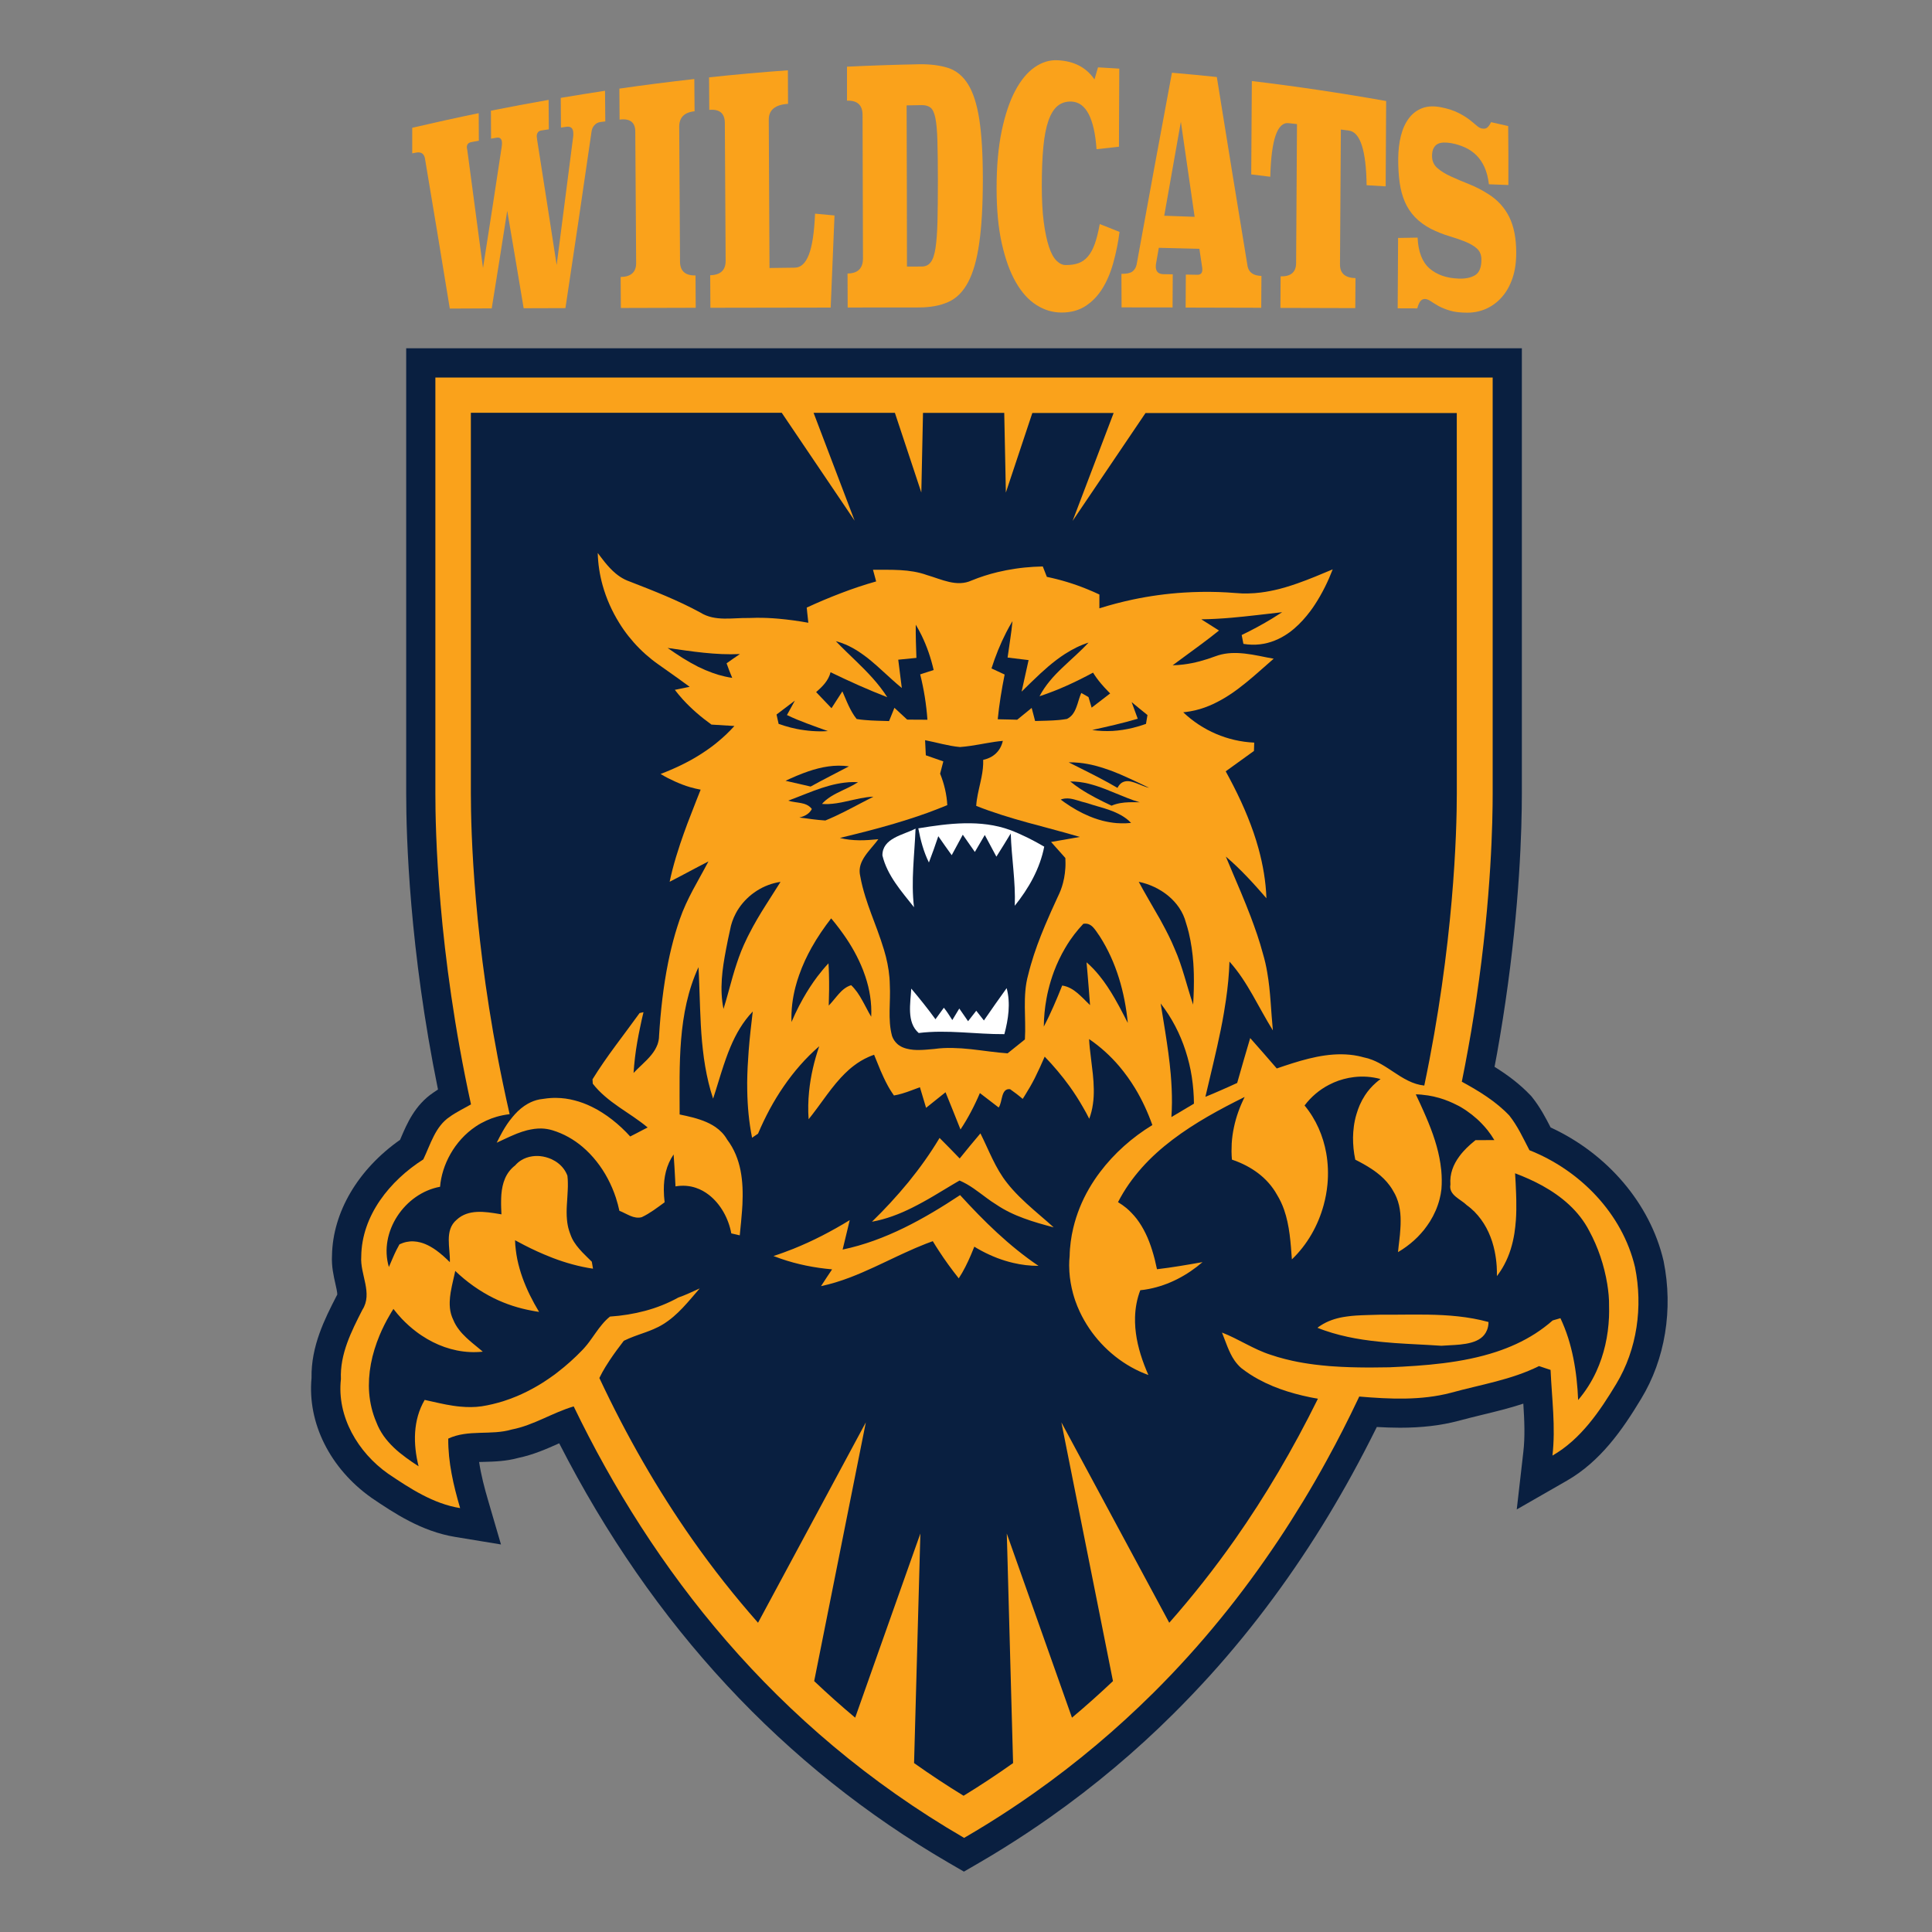 <?xml version="1.0" encoding="utf-8"?>
<!-- Generator: Adobe Illustrator 25.0.0, SVG Export Plug-In . SVG Version: 6.00 Build 0)  -->
<svg version="1.1" xmlns="http://www.w3.org/2000/svg" xmlns:xlink="http://www.w3.org/1999/xlink" x="0px" y="0px"
	 viewBox="0 0 288 288" style="enable-background:new 0 0 288 288;" xml:space="preserve">
<rect x="0" y="0" width="288" height="288" fill="#808080" stroke="none"/>
<style type="text/css">
	.st0{fill:#091F40;}
	.st1{fill:#FAA21B;}
	.st2{fill:#FFFFFF;}
</style>
<g id="Layer_2">
</g>
<g id="Layer_1">
</g>
<g id="Layer_3">
</g>
<g id="Layer_4">
</g>
<g id="Layer_5">
	<g>
		<path class="st1" d="M90.23,18.1c-0.24,0.03-0.48,0.06-0.72,0.09c-0.36,0.05-0.66,0.2-0.9,0.47c-0.24,0.26-0.38,0.58-0.43,0.96
			c-1.29,8.94-2.59,17.72-3.89,26.31c-2.08,0.01-4.15,0.02-6.23,0.02c-0.82-4.92-1.63-9.76-2.45-14.53
			c-0.77,4.92-1.53,9.77-2.31,14.55c-2.08,0.01-4.17,0.02-6.25,0.03c-1.25-7.69-2.49-15.16-3.71-22.41
			c-0.14-0.71-0.6-0.99-1.38-0.83c-0.17,0.03-0.34,0.07-0.51,0.1c0-1.27,0-2.54,0-3.81c3.3-0.77,6.6-1.5,9.91-2.18
			c0.01,1.37,0.01,2.74,0.02,4.11c-0.37,0.06-0.73,0.13-1.1,0.2c-0.46,0.08-0.69,0.34-0.69,0.78c0,0.08,0.01,0.15,0.03,0.23
			c0.02,0.07,0.04,0.16,0.05,0.26c0.77,5.74,1.55,11.58,2.33,17.51c0.93-5.9,1.86-11.92,2.78-18.04c0.02-0.14,0.03-0.25,0.04-0.35
			c0.01-0.09,0.01-0.17,0.01-0.22c0-0.64-0.28-0.92-0.83-0.82c-0.27,0.05-0.53,0.09-0.8,0.14c-0.01-1.39-0.01-2.78-0.02-4.17
			c2.86-0.57,5.73-1.11,8.6-1.61c0.01,1.46,0.02,2.93,0.03,4.39c-0.37,0.06-0.74,0.11-1.11,0.17c-0.46,0.07-0.69,0.37-0.69,0.89
			c0,0.03,0.02,0.18,0.05,0.45c0.97,6.14,1.94,12.38,2.92,18.72c0.82-6.3,1.64-12.68,2.46-19.14c0.02-0.09,0.02-0.24,0.02-0.47
			c0-0.77-0.35-1.1-1.04-1c-0.27,0.04-0.53,0.08-0.8,0.12c-0.01-1.48-0.02-2.95-0.03-4.43c2.2-0.37,4.39-0.72,6.6-1.06
			C90.21,15.04,90.22,16.57,90.23,18.1z"/>
		<path class="st1" d="M103.54,16.59c-1.54,0.15-2.3,0.93-2.29,2.33c0.04,6.7,0.08,13.39,0.12,20.09c0.01,1.4,0.78,2.08,2.31,2.05
			c0.01,1.61,0.02,3.21,0.03,4.82c-3.72,0.01-7.44,0.02-11.16,0.03c-0.01-1.54-0.02-3.08-0.03-4.62c1.55-0.03,2.32-0.73,2.31-2.1
			c-0.04-6.53-0.08-13.07-0.13-19.6c-0.01-1.36-0.79-1.96-2.34-1.76c-0.01-1.54-0.02-3.08-0.03-4.62c3.72-0.54,7.44-1.01,11.17-1.43
			C103.52,13.38,103.53,14.98,103.54,16.59z"/>
		<path class="st1" d="M108.17,38.84c-0.04-6.84-0.08-13.68-0.12-20.52c-0.01-1.43-0.78-2.08-2.32-1.94
			c-0.01-1.62-0.02-3.24-0.03-4.85c3.91-0.42,7.83-0.77,11.75-1.05c0.01,1.67,0.01,3.33,0.02,5c-1.92,0.12-2.88,0.92-2.87,2.37
			c0.04,7.37,0.07,14.73,0.11,22.1c1.26-0.02,2.52-0.04,3.77-0.05c0.9-0.01,1.59-0.65,2.09-1.92c0.5-1.27,0.81-3.31,0.93-6.13
			c0.97,0.09,1.93,0.18,2.9,0.27c-0.19,4.58-0.38,9.16-0.57,13.73c-5.98,0.01-11.96,0.02-17.93,0.03c-0.01-1.62-0.02-3.24-0.03-4.85
			C107.42,40.99,108.18,40.27,108.17,38.84z"/>
		<path class="st1" d="M126.26,9.94c3.56-0.17,7.12-0.29,10.69-0.36c1.72-0.03,3.18,0.16,4.4,0.55c1.21,0.4,2.2,1.21,2.96,2.44
			c0.76,1.22,1.32,2.96,1.67,5.21c0.35,2.25,0.53,5.23,0.53,8.94c0,3.88-0.18,7.05-0.54,9.53c-0.35,2.48-0.91,4.42-1.67,5.84
			c-0.76,1.42-1.74,2.4-2.95,2.93c-1.21,0.54-2.66,0.81-4.37,0.81c-3.54,0-7.08,0-10.62,0.01c-0.01-1.69-0.01-3.38-0.02-5.07
			c1.53-0.01,2.3-0.76,2.3-2.25c-0.02-7.12-0.04-14.25-0.06-21.37c0-1.49-0.78-2.2-2.32-2.14C126.27,13.32,126.27,11.63,126.26,9.94
			z M135.2,39.74c0.73,0,1.47-0.01,2.2-0.01c0.57,0,1.02-0.21,1.34-0.64c0.33-0.42,0.57-1.14,0.72-2.15
			c0.15-1.01,0.25-2.34,0.29-3.98c0.04-1.64,0.06-3.67,0.06-6.08c0-2.41-0.03-4.36-0.07-5.84c-0.04-1.48-0.14-2.62-0.3-3.42
			c-0.16-0.8-0.4-1.32-0.73-1.58c-0.33-0.26-0.78-0.38-1.35-0.37c-0.74,0.01-1.47,0.02-2.21,0.04
			C135.18,23.72,135.19,31.73,135.2,39.74z"/>
		<path class="st1" d="M163.46,22.24c-0.33-4.63-1.58-7.01-3.74-7.1c-0.81-0.03-1.5,0.19-2.07,0.65c-0.56,0.47-1.02,1.21-1.37,2.22
			c-0.35,1.01-0.6,2.31-0.75,3.89c-0.15,1.59-0.23,3.5-0.23,5.73c0,2.14,0.09,3.97,0.29,5.47c0.2,1.51,0.46,2.74,0.78,3.7
			c0.32,0.96,0.7,1.65,1.13,2.07c0.43,0.42,0.88,0.64,1.34,0.64c0.72,0.01,1.36-0.08,1.9-0.27c0.54-0.19,1.02-0.52,1.43-1
			c0.41-0.48,0.75-1.11,1.03-1.89c0.28-0.78,0.52-1.77,0.74-2.95c0.98,0.39,1.96,0.78,2.95,1.17c-0.21,1.62-0.53,3.17-0.94,4.63
			c-0.41,1.47-0.95,2.74-1.63,3.83c-0.68,1.09-1.51,1.95-2.5,2.59c-0.99,0.64-2.18,0.97-3.56,0.97c-1.33,0-2.58-0.37-3.76-1.12
			c-1.18-0.75-2.21-1.88-3.08-3.42c-0.88-1.53-1.57-3.46-2.09-5.79c-0.52-2.33-0.77-5.07-0.77-8.23c0-3.26,0.26-6.09,0.76-8.51
			c0.51-2.42,1.18-4.42,2.02-6c0.84-1.58,1.81-2.74,2.89-3.49c1.08-0.75,2.21-1.1,3.37-1.05c2.48,0.1,4.33,1.07,5.55,2.86
			c0.18-0.6,0.35-1.2,0.53-1.8c1.06,0.06,2.11,0.12,3.17,0.19c-0.02,3.88-0.03,7.76-0.05,11.64
			C165.69,22.01,164.58,22.12,163.46,22.24z"/>
		<path class="st1" d="M167.17,40.82c0.78,0.01,1.32-0.11,1.63-0.34c0.31-0.23,0.52-0.57,0.63-1.02c1.75-9.65,3.51-19.2,5.27-28.62
			c2.23,0.19,4.46,0.41,6.69,0.64c1.53,9.55,3.06,18.97,4.59,28.24c0.2,0.92,0.89,1.38,2.06,1.41c-0.01,1.58-0.02,3.17-0.03,4.75
			c-3.76-0.01-7.51-0.02-11.27-0.03c0.01-1.64,0.02-3.28,0.03-4.92c0.57,0.01,1.14,0.02,1.71,0.03c0.5,0.01,0.75-0.25,0.75-0.78
			c0-0.09-0.01-0.19-0.02-0.28c-0.02-0.09-0.03-0.2-0.05-0.33c-0.12-0.83-0.25-1.65-0.37-2.48c-2.02-0.05-4.03-0.1-6.05-0.15
			c-0.12,0.71-0.25,1.42-0.37,2.12c-0.05,0.25-0.08,0.47-0.08,0.66c0,0.76,0.38,1.14,1.16,1.15c0.46,0.01,0.91,0.01,1.37,0.02
			c-0.01,1.65-0.02,3.3-0.03,4.94c-2.53,0-5.06-0.01-7.6-0.01C167.18,44.17,167.17,42.49,167.17,40.82z M173.55,32.16
			c1.51,0.05,3.02,0.11,4.53,0.16c-0.68-4.7-1.36-9.42-2.05-14.17C175.2,22.79,174.38,27.46,173.55,32.16z"/>
		<path class="st1" d="M186.61,12.08c6.69,0.8,13.37,1.8,20.02,2.98c-0.02,4.24-0.05,8.48-0.07,12.72
			c-0.94-0.06-1.89-0.11-2.84-0.17c-0.07-5.18-0.95-7.91-2.63-8.14c-0.4-0.05-0.81-0.11-1.21-0.16c-0.04,6.7-0.08,13.41-0.13,20.11
			c-0.01,1.32,0.76,2,2.31,2.04c-0.01,1.49-0.02,2.98-0.03,4.47c-3.72-0.01-7.44-0.02-11.16-0.03c0.01-1.57,0.02-3.13,0.03-4.7
			c1.53,0.03,2.3-0.63,2.31-1.99c0.04-6.9,0.09-13.81,0.13-20.71c-0.41-0.05-0.83-0.1-1.24-0.14c-1.69-0.2-2.6,2.47-2.74,7.99
			c-0.95-0.12-1.9-0.23-2.84-0.35C186.55,21.36,186.58,16.72,186.61,12.08z"/>
		<path class="st1" d="M224.85,27.58c-0.96-0.04-1.93-0.08-2.9-0.11c-0.12-0.99-0.34-1.84-0.66-2.55c-0.32-0.71-0.73-1.3-1.21-1.78
			c-0.49-0.48-1.05-0.87-1.69-1.16c-0.64-0.29-1.33-0.51-2.06-0.64c-0.39-0.07-0.76-0.1-1.1-0.09c-0.34,0.01-0.64,0.07-0.9,0.2
			c-0.26,0.13-0.46,0.34-0.62,0.63c-0.16,0.29-0.23,0.68-0.24,1.16c0,0.74,0.26,1.35,0.79,1.81c0.53,0.46,1.2,0.88,2.02,1.25
			c0.82,0.38,1.73,0.76,2.73,1.16c1,0.4,1.97,0.9,2.91,1.51c1.35,0.86,2.37,1.99,3.06,3.38c0.69,1.39,1.04,3.16,1.04,5.33
			c0,1.43-0.18,2.68-0.55,3.77c-0.37,1.09-0.88,2.02-1.54,2.78c-0.65,0.76-1.43,1.35-2.31,1.76c-0.89,0.41-1.85,0.62-2.88,0.62
			c-1.05,0-1.92-0.1-2.61-0.31c-0.69-0.21-1.26-0.44-1.72-0.7c-0.45-0.26-0.84-0.5-1.15-0.71c-0.31-0.21-0.6-0.32-0.88-0.32
			c-0.24,0-0.45,0.1-0.63,0.31c-0.18,0.21-0.34,0.57-0.48,1.09c-0.97,0-1.95-0.01-2.92-0.01c0.02-3.5,0.04-6.99,0.06-10.49
			c0.97-0.02,1.94-0.03,2.91-0.05c0.09,2.11,0.69,3.65,1.78,4.6c1.1,0.95,2.55,1.45,4.35,1.51c1.03,0.04,1.85-0.14,2.46-0.52
			c0.61-0.38,0.92-1.15,0.92-2.31c0-0.71-0.23-1.26-0.68-1.66c-0.45-0.4-1.04-0.74-1.76-1.03c-0.72-0.29-1.53-0.56-2.42-0.83
			c-0.89-0.27-1.77-0.62-2.65-1.06c-0.96-0.5-1.76-1.09-2.39-1.75c-0.63-0.66-1.14-1.42-1.51-2.28c-0.37-0.86-0.63-1.82-0.78-2.89
			c-0.15-1.07-0.22-2.27-0.21-3.58c0.01-1.21,0.14-2.33,0.4-3.37c0.26-1.04,0.66-1.92,1.2-2.63c0.53-0.71,1.21-1.21,2.01-1.51
			c0.81-0.3,1.76-0.33,2.87-0.1c0.99,0.2,1.81,0.48,2.47,0.81c0.66,0.33,1.2,0.67,1.64,1c0.43,0.34,0.79,0.63,1.07,0.88
			c0.28,0.25,0.54,0.4,0.78,0.45c0.34,0.07,0.61,0.03,0.8-0.11c0.2-0.15,0.4-0.42,0.6-0.83c0.85,0.19,1.7,0.38,2.55,0.58
			C224.86,21.71,224.86,24.65,224.85,27.58z"/>
	</g>
	<g>
		<path class="st0" d="M248,188.04l-0.03-0.14c-1.99-8.48-8.37-15.94-16.82-19.83c-0.73-1.43-1.57-3.02-2.74-4.49l-0.12-0.15
			l-0.13-0.14c-1.64-1.73-3.49-3.09-5.37-4.26c0.13-0.66,0.25-1.32,0.37-1.98c0.16-0.88,0.31-1.74,0.45-2.6
			c0.29-1.71,0.55-3.39,0.79-5.02c2.14-14.51,2.46-25.74,2.46-31.15V51.92H60.55v66.38c0,6.45,0.48,23.23,4.74,44.11
			c-0.24,0.15-0.48,0.31-0.7,0.47c-2.75,1.85-3.94,4.66-4.82,6.72c-0.04,0.1-0.09,0.21-0.13,0.31
			c-6.27,4.41-10.03,10.77-10.15,17.24c-0.09,1.6,0.24,3.03,0.5,4.19c0.12,0.53,0.3,1.31,0.29,1.64l-0.05,0.09l-0.1,0.19
			c-1.69,3.3-3.78,7.39-3.69,12.16c-0.63,6.69,2.75,13.48,8.94,17.86c3.3,2.23,7.41,5,12.48,5.83l6.82,1.12l-1.94-6.64
			c-0.51-1.74-1.02-3.67-1.32-5.65c0.24-0.01,0.49-0.02,0.74-0.02c1.55-0.04,3.3-0.09,5.14-0.6c2.24-0.47,4.22-1.35,5.97-2.13
			c0.03-0.01,0.06-0.03,0.09-0.04c13.89,27.19,33.44,48.23,58.14,62.58l2.19,1.27l2.19-1.27c1.24-0.72,2.46-1.45,3.66-2.2
			c2.35-1.46,4.71-3.02,6.99-4.63c3.31-2.33,6.57-4.84,9.68-7.46c3.01-2.53,5.95-5.22,8.75-8.01c1.82-1.81,3.62-3.7,5.34-5.59
			c1.69-1.86,3.35-3.8,4.96-5.77c1.55-1.9,3.1-3.89,4.59-5.92c1.45-1.96,2.87-3.99,4.24-6.04c1.33-1.99,2.65-4.06,3.9-6.13
			c0.62-1.03,1.23-2.06,1.82-3.09c0.6-1.03,1.18-2.07,1.75-3.11c1.26-2.29,2.49-4.66,3.68-7.06c1.11,0.06,2.27,0.11,3.44,0.11
			c3.25,0,6.09-0.33,8.74-1.03c1.16-0.32,2.34-0.6,3.51-0.89c2.02-0.49,4.09-0.99,6.15-1.67c0.16,2.51,0.27,4.9,0,7.21l-0.98,8.56
			l7.48-4.29c4.99-2.87,8.27-7.56,11.06-12.2C248.22,202.65,249.44,195.18,248,188.04z"/>
		<g>
			<path class="st1" d="M243.73,188.9c-1.88-8-8.21-14.46-15.74-17.44c-0.92-1.76-1.75-3.6-3-5.17c-2.01-2.12-4.53-3.65-7.08-5.04
				c0.34-1.68,0.66-3.34,0.95-4.96c0.16-0.86,0.3-1.71,0.45-2.55c0.28-1.68,0.54-3.33,0.78-4.93c2.25-15.23,2.42-26.6,2.42-30.51
				c0-13.18,0-62.02,0-62.02H64.9c0,0,0,48.84,0,62.02c0,5.18,0.3,23.4,5.31,46.33c-1.03,0.58-2.34,1.24-3.14,1.83
				c-2.19,1.44-2.89,4.13-3.97,6.37c-4.97,3.16-9.19,8.36-9.25,14.49c-0.19,2.66,1.76,5.46,0.17,7.93c-1.65,3.23-3.36,6.6-3.2,10.33
				c-0.63,5.59,2.55,10.94,7.02,14.09c3.29,2.22,6.74,4.49,10.75,5.14c-0.99-3.38-1.8-6.82-1.77-10.36c2.98-1.4,6.38-0.44,9.48-1.36
				c3.26-0.63,6.06-2.51,9.22-3.44c11.62,24.06,29.79,47.82,58.2,64.32c1.2-0.7,2.39-1.41,3.55-2.13c2.33-1.45,4.59-2.94,6.78-4.49
				c3.28-2.31,6.41-4.73,9.38-7.23c2.98-2.5,5.8-5.1,8.49-7.76c1.79-1.78,3.52-3.59,5.18-5.43c1.67-1.84,3.27-3.71,4.81-5.6
				c1.55-1.89,3.03-3.81,4.46-5.75c1.43-1.94,2.8-3.9,4.12-5.87c1.32-1.97,2.58-3.97,3.8-5.97c0.61-1,1.2-2.01,1.78-3.01
				c0.58-1.01,1.15-2.02,1.7-3.03c1.67-3.03,3.22-6.08,4.67-9.14c0.06-0.13,0.12-0.25,0.18-0.38c4.54,0.38,9.2,0.61,13.66-0.56
				c4.41-1.22,9-1.92,13.13-3.98c0.44,0.14,1.3,0.42,1.73,0.57c0.19,4.26,0.77,8.51,0.28,12.77c4.22-2.42,7.05-6.6,9.51-10.68
				C244.06,201.12,244.92,194.78,243.73,188.9z"/>
			<g>
				<path class="st0" d="M239.59,191.4c-0.46-2.79-1.37-5.49-2.69-7.92c-1.54-2.98-4.1-5.13-6.98-6.73
					c-1.31-0.72-2.69-1.33-4.07-1.85h0c0.06,0.98,0.12,1.98,0.15,2.98c0.01,0.33,0.02,0.67,0.03,1c0.02,1,0.01,2.01-0.06,3
					c-0.05,0.66-0.12,1.32-0.22,1.97c-0.26,1.62-0.72,3.2-1.51,4.67c-0.31,0.59-0.68,1.16-1.1,1.71c0.01-0.25,0.01-0.49,0-0.74
					c0-0.25-0.01-0.5-0.03-0.74c-0.05-0.75-0.15-1.49-0.3-2.23c-0.1-0.49-0.23-0.97-0.38-1.45c-0.08-0.24-0.16-0.47-0.25-0.7
					c-0.18-0.46-0.38-0.91-0.62-1.35c-0.23-0.43-0.5-0.85-0.79-1.25s-0.61-0.77-0.96-1.13c-0.35-0.35-0.73-0.68-1.15-0.98
					c-0.91-0.91-2.74-1.5-2.45-3.09c-0.12-1.58,0.43-2.96,1.3-4.15c0.19-0.27,0.4-0.52,0.62-0.77c0.33-0.37,0.69-0.72,1.06-1.05
					c0.25-0.22,0.5-0.43,0.76-0.64c0.7,0,2.11-0.01,2.81-0.01c-0.3-0.51-0.64-1-1-1.46c-0.28-0.35-0.57-0.68-0.88-1
					c-0.23-0.24-0.46-0.47-0.71-0.69c-0.49-0.44-1.01-0.85-1.55-1.22c-0.27-0.19-0.55-0.36-0.83-0.53c-0.2-0.12-0.41-0.23-0.62-0.33
					l0,0c-0.39-0.2-0.78-0.38-1.19-0.55c-0.47-0.19-0.94-0.36-1.43-0.5c-0.28-0.08-0.57-0.15-0.86-0.22
					c-0.53-0.12-1.07-0.2-1.62-0.25c-0.04,0-0.09-0.01-0.13-0.02c-0.29-0.03-0.59-0.04-0.89-0.05c0.23,0.5,0.47,1,0.7,1.5
					c0.16,0.34,0.31,0.68,0.46,1.02c0.25,0.57,0.5,1.14,0.73,1.71c0.47,1.15,0.89,2.32,1.22,3.51c0.32,1.14,0.55,2.29,0.67,3.46v0
					c0.01,0.05,0.01,0.11,0.02,0.16c0.08,0.92,0.1,1.85,0.02,2.79c-0.06,0.5-0.14,0.98-0.27,1.46c-0.3,1.19-0.8,2.32-1.45,3.36
					c-0.26,0.41-0.55,0.81-0.85,1.2c-0.03,0.04-0.06,0.07-0.09,0.11c-0.28,0.34-0.58,0.67-0.89,0.99c-0.35,0.35-0.71,0.68-1.1,0.99
					c-0.38,0.31-0.78,0.6-1.19,0.87c-0.21,0.13-0.42,0.26-0.63,0.39c0.05-0.56,0.12-1.14,0.19-1.72c0.07-0.58,0.13-1.17,0.16-1.75
					c0.03-0.39,0.04-0.78,0.04-1.17c0-0.39-0.01-0.77-0.05-1.16c-0.08-0.81-0.25-1.6-0.57-2.36c-0.13-0.31-0.28-0.62-0.47-0.92
					c-0.15-0.28-0.32-0.54-0.51-0.8c-0.55-0.76-1.22-1.41-1.96-1.97c-0.25-0.19-0.5-0.37-0.76-0.54c-0.78-0.52-1.61-0.97-2.44-1.39
					c-0.12-0.54-0.2-1.1-0.26-1.65c-0.03-0.28-0.05-0.56-0.06-0.84c-0.03-0.55-0.02-1.1,0.02-1.64c0.02-0.29,0.05-0.58,0.09-0.86
					c0.04-0.27,0.08-0.55,0.14-0.82c0.07-0.36,0.16-0.7,0.27-1.05c0.13-0.44,0.29-0.88,0.47-1.3c0.22-0.5,0.48-0.98,0.78-1.44
					c0.45-0.69,1-1.32,1.64-1.88c0.21-0.19,0.44-0.37,0.68-0.54c-1.32-0.36-2.66-0.45-3.97-0.29c-0.52,0.06-1.04,0.16-1.55,0.3
					c-0.25,0.07-0.5,0.15-0.75,0.23c-0.49,0.17-0.98,0.39-1.44,0.63c-1.4,0.73-2.64,1.77-3.62,3.07c1.72,2.08,2.77,4.54,3.23,7.1
					c0.27,1.54,0.33,3.12,0.18,4.68c-0.1,1.04-0.29,2.08-0.57,3.09c-0.83,3.04-2.44,5.88-4.73,8.07c-0.18-2.47-0.34-5.04-1.16-7.39
					c-0.14-0.39-0.29-0.78-0.47-1.15c-0.18-0.38-0.38-0.75-0.6-1.11c-0.18-0.32-0.37-0.63-0.59-0.93c-0.21-0.3-0.44-0.58-0.68-0.85
					c-0.24-0.27-0.49-0.52-0.76-0.77c-1-0.91-2.16-1.63-3.41-2.18c-0.42-0.18-0.84-0.35-1.27-0.49c-0.04-0.41-0.05-0.81-0.06-1.22
					c0-0.4,0.01-0.81,0.03-1.21c0.05-0.8,0.16-1.59,0.33-2.38c0.16-0.78,0.38-1.55,0.65-2.31c0.27-0.76,0.59-1.5,0.95-2.22
					c-3.68,1.82-7.43,3.85-10.75,6.37c-1.66,1.26-3.21,2.64-4.58,4.18c-0.34,0.39-0.68,0.78-1,1.19c-0.64,0.81-1.24,1.66-1.78,2.56
					c-0.27,0.45-0.53,0.91-0.77,1.38c0.45,0.27,0.86,0.56,1.25,0.88c0.29,0.24,0.55,0.5,0.8,0.76c0.26,0.27,0.5,0.55,0.73,0.84
					c0.52,0.68,0.96,1.42,1.34,2.2c0.38,0.78,0.69,1.6,0.95,2.43c0.15,0.48,0.29,0.96,0.41,1.44c0.12,0.48,0.23,0.97,0.33,1.45
					c1.14-0.13,2.27-0.3,3.4-0.48c1.13-0.18,2.26-0.38,3.39-0.58c-2.3,1.98-5.02,3.42-7.99,4c-0.42,0.08-0.85,0.15-1.29,0.19
					c-0.5,1.31-0.74,2.65-0.78,4c-0.01,0.27-0.01,0.54,0,0.81c0.01,0.54,0.06,1.07,0.13,1.61c0.28,2.14,0.99,4.25,1.86,6.22
					c-3.57-1.29-6.69-3.8-8.82-6.95c-0.53-0.79-1.01-1.62-1.41-2.48c-0.25-0.54-0.48-1.09-0.67-1.64c-0.12-0.35-0.23-0.71-0.33-1.07
					c-0.29-1.07-0.48-2.16-0.55-3.27c-0.02-0.3-0.03-0.6-0.03-0.89c0-0.02,0-0.05,0-0.07c0-0.46,0.02-0.91,0.07-1.37
					c0.01-0.72,0.07-1.42,0.16-2.12c0.09-0.7,0.22-1.39,0.38-2.06c0.49-2.05,1.28-4.01,2.33-5.83c0.5-0.86,1.05-1.7,1.66-2.5
					c2.11-2.8,4.81-5.19,7.8-7.01c-0.68-1.91-1.53-3.76-2.58-5.49c-0.7-1.15-1.48-2.24-2.35-3.27c-1.3-1.53-2.8-2.9-4.5-4.06
					c0.02,0.47,0.06,0.94,0.11,1.42c0,0.05,0.01,0.1,0.02,0.15c0.13,1.22,0.3,2.44,0.43,3.66c0.08,0.75,0.13,1.5,0.14,2.24
					c0.01,0.75-0.02,1.49-0.13,2.22c-0.1,0.74-0.28,1.47-0.55,2.19c-0.29-0.59-0.6-1.16-0.93-1.72c-0.62-1.09-1.3-2.15-2.03-3.16
					c-0.56-0.77-1.14-1.52-1.76-2.25c-0.61-0.73-1.25-1.44-1.92-2.13c-0.47,1.09-0.96,2.17-1.49,3.23c-0.44,0.86-0.92,1.69-1.43,2.5
					c-0.12,0.19-0.23,0.39-0.36,0.57c-0.3-0.26-0.61-0.51-0.92-0.75c-0.31-0.24-0.64-0.47-0.96-0.7c-1.39-0.15-1.1,1.91-1.7,2.73
					c-0.94-0.71-1.87-1.43-2.8-2.15c-0.2,0.47-0.41,0.94-0.63,1.4c-0.44,0.93-0.92,1.84-1.44,2.72c-0.26,0.44-0.54,0.88-0.82,1.31
					l0,0c-0.37-0.92-0.74-1.85-1.11-2.78c-0.37-0.93-0.74-1.85-1.12-2.77l0,0c-0.43,0.34-0.86,0.69-1.29,1.03
					c-0.54,0.43-1.07,0.86-1.61,1.29c-0.31-1.02-0.62-2.05-0.92-3.07c-0.41,0.15-0.81,0.3-1.21,0.45c-0.47,0.18-0.95,0.35-1.43,0.49
					c-0.4,0.12-0.81,0.22-1.23,0.29c-0.11-0.15-0.21-0.31-0.32-0.47c-0.21-0.31-0.4-0.63-0.58-0.96c-0.23-0.42-0.44-0.84-0.64-1.27
					c-0.16-0.34-0.31-0.68-0.46-1.02c-0.33-0.78-0.64-1.57-0.96-2.35c-0.29,0.1-0.57,0.21-0.84,0.33c-0.81,0.36-1.55,0.81-2.23,1.34
					c-0.23,0.17-0.45,0.36-0.66,0.54c-0.21,0.19-0.42,0.38-0.63,0.59c-0.2,0.2-0.4,0.41-0.6,0.62c-0.98,1.06-1.85,2.24-2.71,3.42
					c-0.52,0.71-1.03,1.42-1.56,2.1c-0.18,0.23-0.35,0.45-0.53,0.67l0,0c-0.1-1.39-0.07-2.77,0.07-4.15
					c0.23-2.29,0.76-4.55,1.51-6.73c-2.03,1.76-3.79,3.79-5.3,5.99c-0.76,1.1-1.45,2.24-2.09,3.42c-0.63,1.18-1.21,2.39-1.73,3.62
					c-0.03,0.02-0.06,0.04-0.1,0.07c-0.17,0.12-0.4,0.27-0.59,0.4c-0.08,0.05-0.15,0.1-0.2,0.14c-0.47-2.34-0.68-4.69-0.72-7.04
					c-0.01-0.39-0.01-0.78-0.01-1.18c0.01-0.79,0.03-1.57,0.07-2.36c0.04-0.79,0.09-1.57,0.15-2.36c0.15-1.96,0.38-3.92,0.61-5.88
					c-1.48,1.55-2.52,3.37-3.33,5.3c-0.23,0.55-0.45,1.11-0.65,1.68c-0.13,0.35-0.25,0.71-0.37,1.07c-0.55,1.65-1.02,3.32-1.56,4.94
					c0,0,0,0,0,0c-0.53-1.58-0.9-3.19-1.18-4.81c-0.07-0.41-0.13-0.81-0.19-1.22c-0.11-0.81-0.2-1.63-0.28-2.45
					c-0.15-1.64-0.23-3.29-0.29-4.94c-0.05-1.24-0.08-2.48-0.13-3.71c-0.03-0.82-0.06-1.65-0.11-2.47
					c-3.16,6.86-2.81,14.6-2.81,21.96c0.66,0.14,1.34,0.28,2.01,0.46c0.34,0.09,0.67,0.19,1,0.3c0.33,0.11,0.65,0.23,0.97,0.37
					c0.32,0.14,0.62,0.29,0.91,0.46c0.15,0.09,0.29,0.18,0.43,0.27c0.35,0.24,0.67,0.51,0.97,0.82c0.3,0.31,0.56,0.66,0.79,1.06
					c2.13,2.82,2.44,6.26,2.28,9.68c-0.02,0.31-0.03,0.62-0.06,0.93c-0.04,0.59-0.1,1.19-0.15,1.77c-0.01,0.06-0.01,0.11-0.02,0.17
					c-0.05,0.55-0.11,1.1-0.16,1.64c0,0.03-0.01,0.06-0.01,0.09c-0.08-0.02-0.18-0.04-0.29-0.07c-0.22-0.05-0.47-0.11-0.69-0.16
					c-0.11-0.03-0.21-0.05-0.28-0.06c-0.4-2.21-1.6-4.4-3.35-5.75c-0.58-0.45-1.23-0.81-1.92-1.04c-0.46-0.16-0.95-0.26-1.46-0.3
					c-0.25-0.02-0.51-0.02-0.78-0.01c-0.26,0.01-0.53,0.04-0.81,0.09h0c-0.02-0.4-0.04-0.79-0.06-1.19
					c-0.06-1.19-0.13-2.38-0.22-3.57c-1.09,1.59-1.47,3.41-1.46,5.27c0,0.62,0.05,1.24,0.12,1.86c-0.55,0.4-1.09,0.81-1.65,1.19
					c-0.56,0.38-1.14,0.74-1.76,1.03c-0.15,0.04-0.3,0.07-0.45,0.07c-0.29,0.01-0.58-0.04-0.85-0.12c-0.56-0.17-1.09-0.49-1.63-0.73
					c-0.13-0.06-0.27-0.11-0.4-0.16c-0.14-0.66-0.32-1.32-0.53-1.97c-0.64-1.94-1.61-3.8-2.88-5.4c-0.63-0.8-1.34-1.54-2.11-2.19
					c-1.29-1.09-2.78-1.94-4.45-2.45c-0.55-0.17-1.1-0.25-1.64-0.27c-0.18,0-0.36,0-0.54,0.01s-0.36,0.03-0.53,0.05
					c-0.36,0.05-0.71,0.12-1.06,0.2c-0.52,0.13-1.04,0.31-1.56,0.51c-0.13,0.05-0.25,0.1-0.38,0.16c-0.21,0.09-0.42,0.18-0.63,0.27
					c-0.5,0.22-1,0.46-1.49,0.69c-0.16,0.08-0.33,0.15-0.49,0.23l0,0h0c0.27-0.54,0.55-1.1,0.87-1.66c0.21-0.37,0.43-0.73,0.67-1.09
					c0.12-0.18,0.24-0.35,0.37-0.52c0.05-0.07,0.1-0.13,0.16-0.2c0.21-0.27,0.42-0.53,0.65-0.78c0.28-0.31,0.58-0.6,0.9-0.86
					c0.32-0.26,0.66-0.5,1.02-0.7c0.54-0.3,1.12-0.53,1.76-0.65c0.21-0.04,0.43-0.07,0.65-0.09c0.63-0.1,1.25-0.14,1.86-0.13
					c0.92,0.01,1.82,0.14,2.69,0.37c0.87,0.22,1.72,0.54,2.54,0.94c0.55,0.26,1.08,0.56,1.59,0.89c1.03,0.65,2,1.42,2.89,2.25
					c0.45,0.42,0.87,0.85,1.28,1.3c0.24-0.12,0.58-0.29,0.94-0.48c0.12-0.06,0.24-0.12,0.36-0.19c0.24-0.13,0.49-0.25,0.71-0.37
					c0.22-0.12,0.43-0.22,0.59-0.3c-0.33-0.28-0.68-0.55-1.03-0.81c-0.7-0.52-1.43-1.01-2.16-1.5c-0.36-0.25-0.73-0.49-1.09-0.74
					c-0.72-0.5-1.42-1.02-2.08-1.59c-0.66-0.57-1.28-1.19-1.82-1.89c0-0.08-0.01-0.2-0.02-0.32c-0.01-0.12-0.01-0.24-0.02-0.33
					c1.06-1.72,2.22-3.37,3.42-5s2.42-3.24,3.6-4.88c0.11-0.03,0.3-0.07,0.45-0.1c0.05-0.01,0.1-0.02,0.13-0.03
					c-0.18,0.75-0.35,1.49-0.5,2.24c-0.32,1.5-0.59,3.01-0.77,4.53c-0.09,0.76-0.16,1.53-0.21,2.29l0,0c0.19-0.2,0.39-0.4,0.59-0.6
					c0.92-0.89,1.98-1.79,2.62-2.89c0.14-0.24,0.26-0.5,0.36-0.76c0.14-0.4,0.23-0.82,0.23-1.28c0.23-3.67,0.63-7.35,1.36-10.96
					c0.29-1.44,0.64-2.87,1.05-4.29c0.21-0.71,0.43-1.41,0.67-2.11c0.26-0.76,0.57-1.51,0.9-2.24c0.33-0.73,0.7-1.45,1.07-2.16
					c0.38-0.71,0.77-1.41,1.16-2.12s0.78-1.41,1.15-2.12c-1.94,0.99-3.84,2.04-5.78,3.03c0.12-0.59,0.26-1.18,0.41-1.77
					c0.34-1.32,0.74-2.62,1.17-3.91c0.34-1,0.69-1.99,1.06-2.98c0.43-1.13,0.87-2.26,1.31-3.38c0.22-0.56,0.45-1.12,0.67-1.69
					c-0.53-0.1-1.06-0.22-1.57-0.37c-0.77-0.22-1.52-0.52-2.26-0.85c-0.73-0.33-1.45-0.69-2.14-1.12c1.03-0.39,2.05-0.83,3.04-1.31
					c0.5-0.24,0.99-0.5,1.47-0.76c1.08-0.6,2.13-1.27,3.12-2.01c0.33-0.25,0.66-0.5,0.97-0.77c0.85-0.7,1.65-1.47,2.4-2.3
					c-1.15-0.08-2.29-0.15-3.42-0.21c-1.54-1.11-2.98-2.34-4.25-3.73c-0.42-0.47-0.83-0.95-1.21-1.45l0,0
					c0.14-0.03,0.31-0.06,0.5-0.1c0.38-0.08,0.83-0.17,1.21-0.25c0.11-0.02,0.22-0.04,0.32-0.06c0.06-0.01,0.13-0.03,0.18-0.04l0,0
					c-1.08-0.81-2.18-1.58-3.28-2.36c-0.46-0.32-0.91-0.64-1.37-0.97c-0.33-0.23-0.66-0.48-0.98-0.73
					c-0.64-0.51-1.25-1.05-1.83-1.63s-1.12-1.19-1.63-1.83c-0.51-0.64-0.98-1.31-1.41-2.01c-1.08-1.74-1.92-3.62-2.47-5.59
					c-0.44-1.57-0.69-3.2-0.73-4.83l0,0c0.35,0.46,0.7,0.93,1.07,1.39c0.49,0.6,1.01,1.17,1.6,1.66c0.41,0.34,0.86,0.65,1.35,0.89
					c0.24,0.12,0.5,0.23,0.76,0.32c0.89,0.35,1.79,0.69,2.68,1.05c1.78,0.71,3.55,1.45,5.28,2.27c0.86,0.41,1.72,0.84,2.56,1.3
					c2.18,1.37,4.81,0.76,7.24,0.81c0.37-0.02,0.74-0.03,1.11-0.03c1.11-0.01,2.22,0.04,3.33,0.14c0.74,0.07,1.48,0.15,2.21,0.25
					c0.74,0.1,1.47,0.22,2.2,0.35c-0.03-0.28-0.08-0.71-0.12-1.13c-0.01-0.12-0.02-0.23-0.04-0.35c-0.02-0.19-0.04-0.36-0.05-0.52
					c-0.01-0.1-0.02-0.19-0.03-0.26v0c0.84-0.39,1.68-0.76,2.53-1.12c0.85-0.36,1.71-0.7,2.57-1.03c1.72-0.66,3.47-1.25,5.25-1.75v0
					c-0.15-0.58-0.31-1.16-0.47-1.74c2.69,0.02,5.46-0.14,8.04,0.79c2.15,0.62,4.43,1.83,6.66,0.81c1.26-0.52,2.56-0.93,3.88-1.25
					c0.88-0.21,1.77-0.38,2.66-0.51c0.45-0.07,0.9-0.12,1.35-0.17c0.88-0.09,1.77-0.14,2.67-0.16c0.02,0,0.03,0,0.05,0h0
					c0.04,0.1,0.09,0.22,0.14,0.35c0.1,0.27,0.23,0.58,0.33,0.85c0.05,0.13,0.1,0.25,0.14,0.35c2.03,0.42,4.01,1.02,5.93,1.8
					c0.64,0.26,1.27,0.53,1.9,0.83c0,0.51,0,1.54,0,2.06v0c1.64-0.52,3.3-0.95,4.98-1.31c2.52-0.53,5.07-0.88,7.63-1.04
					c1.71-0.11,3.43-0.13,5.14-0.08c0.86,0.03,1.72,0.08,2.57,0.15c0.32,0.03,0.64,0.05,0.95,0.06c0.32,0.01,0.63,0.01,0.95,0
					c0.63-0.01,1.25-0.06,1.87-0.14c0.93-0.12,1.84-0.3,2.75-0.53c0.3-0.08,0.6-0.16,0.9-0.25c0.6-0.18,1.2-0.37,1.79-0.58
					c1.78-0.62,3.52-1.37,5.25-2.09c-0.66,1.72-1.55,3.56-2.65,5.24c-0.22,0.34-0.45,0.67-0.69,0.99c-0.72,0.96-1.52,1.85-2.4,2.6
					c-0.44,0.38-0.9,0.72-1.39,1.02c-0.64,0.4-1.33,0.72-2.05,0.96c-0.18,0.06-0.36,0.11-0.55,0.16c-0.74,0.19-1.51,0.28-2.33,0.26
					c-0.41-0.01-0.82-0.05-1.25-0.12c-0.02-0.08-0.04-0.18-0.06-0.3c-0.07-0.34-0.15-0.77-0.2-1.02c1.56-0.75,3.08-1.57,4.56-2.47
					c0.49-0.3,0.98-0.61,1.47-0.93c-2.51,0.28-5.01,0.6-7.52,0.82c-1.51,0.13-3.02,0.22-4.53,0.24c0.88,0.56,1.76,1.12,2.64,1.67
					c-1.68,1.36-3.43,2.62-5.17,3.9c-0.58,0.43-1.16,0.85-1.74,1.28h0c0.55-0.01,1.09-0.05,1.63-0.12c0.81-0.1,1.61-0.26,2.4-0.47
					c0.79-0.21,1.57-0.46,2.34-0.75c1.22-0.46,2.48-0.55,3.76-0.46c0.19,0.01,0.38,0.03,0.58,0.05c0.73,0.08,1.47,0.21,2.19,0.35
					c0.36,0.07,0.73,0.14,1.09,0.22c0.36,0.07,0.72,0.14,1.07,0.2c-0.49,0.43-0.99,0.87-1.49,1.31c-0.5,0.44-1,0.88-1.51,1.32
					c-0.76,0.65-1.54,1.29-2.34,1.89c-0.27,0.2-0.54,0.39-0.81,0.58c-0.38,0.26-0.77,0.51-1.17,0.75c-0.32,0.19-0.64,0.37-0.97,0.54
					c-0.43,0.23-0.86,0.44-1.31,0.62c-0.91,0.38-1.86,0.67-2.86,0.84c-0.33,0.06-0.67,0.1-1.02,0.14l0,0
					c2.87,2.73,6.62,4.34,10.58,4.52c0,0.07-0.01,0.17-0.01,0.27c0,0.11-0.01,0.23-0.01,0.35c-0.01,0.23-0.02,0.47-0.02,0.62
					c-1.41,1.01-2.81,2.03-4.21,3.04c0.8,1.46,1.57,2.95,2.27,4.47c0.7,1.52,1.33,3.07,1.88,4.65c0.27,0.79,0.52,1.59,0.74,2.39
					c0.66,2.41,1.09,4.88,1.18,7.41c-1.9-2.19-3.84-4.34-6.05-6.21c0.74,1.79,1.51,3.56,2.26,5.35c0.5,1.19,0.98,2.39,1.44,3.59
					c0.34,0.9,0.67,1.82,0.98,2.73c0.31,0.92,0.59,1.85,0.84,2.78c0.14,0.46,0.26,0.93,0.37,1.4c0.11,0.47,0.2,0.94,0.28,1.42
					c0.25,1.42,0.39,2.87,0.5,4.31s0.2,2.9,0.34,4.33c-0.53-0.86-1.04-1.74-1.53-2.62c-0.99-1.77-1.95-3.57-3.08-5.24
					c-0.28-0.42-0.58-0.83-0.89-1.23c-0.31-0.4-0.63-0.79-0.97-1.17c-0.06,1.93-0.25,3.85-0.53,5.75c-0.09,0.63-0.19,1.27-0.3,1.9
					c-0.14,0.84-0.3,1.68-0.47,2.52c-0.34,1.67-0.72,3.34-1.11,5c-0.39,1.66-0.79,3.33-1.18,4.99c0.79-0.32,1.59-0.66,2.38-1.01
					c0.79-0.34,1.58-0.7,2.36-1.06c0.64-2.23,1.27-4.46,1.94-6.69c1.33,1.5,2.65,3.01,3.96,4.53c3.09-1.05,6.37-2.14,9.66-2.11
					c0.82,0.01,1.64,0.08,2.46,0.25c0.27,0.06,0.55,0.12,0.82,0.2c0.46,0.09,0.9,0.22,1.32,0.39c0.64,0.25,1.24,0.58,1.83,0.94
					c0.39,0.24,0.78,0.49,1.16,0.75c0.39,0.25,0.77,0.51,1.16,0.75c0.39,0.24,0.78,0.46,1.19,0.66c0.75,0.37,1.54,0.63,2.39,0.72
					c4.41-20.98,4.85-37.87,4.85-43.58V61.57h-46.4l-10.87,16.08l0.39-1.02l5.73-15.07h-0.04h-12.08l-3.95,11.87l-0.02-1.07
					l-0.04-2.07l-0.18-8.74h-12.11l-0.25,11.87l-1.11-3.35l-2.83-8.53h-0.18h-11.94l6.12,16.08l-1.18-1.75l-9.69-14.34h-0.66H70.19
					v56.73c0,5.68,0.43,22.43,4.78,43.25c0.31,1.51,0.65,3.03,1,4.58c-0.69,0.08-1.34,0.21-1.96,0.39c-0.52,0.15-1.02,0.34-1.5,0.56
					c-0.55,0.25-1.07,0.53-1.56,0.86c-3.24,2.16-5.09,5.79-5.35,9.01c-5.27,0.96-9.18,6.74-7.63,11.96
					c0.38-0.85,0.72-1.73,1.14-2.56c0.14-0.28,0.29-0.55,0.44-0.82c0.36-0.17,0.72-0.29,1.07-0.36c0.35-0.07,0.7-0.1,1.05-0.08
					c0.34,0.02,0.68,0.07,1.01,0.16c0.5,0.13,0.98,0.34,1.45,0.6c0.31,0.17,0.61,0.37,0.91,0.58c0.73,0.53,1.41,1.15,2.02,1.76
					c0.08-2.09-0.85-4.75,1.01-6.32c1.74-1.62,4.23-1.22,6.38-0.86c0.1,0.02,0.2,0.03,0.3,0.05c-0.02-0.32-0.03-0.65-0.04-0.98
					c-0.01-0.33-0.02-0.66-0.01-1c0-0.33,0.02-0.67,0.04-1c0.14-1.65,0.63-3.22,2.05-4.31c0.27-0.31,0.57-0.57,0.9-0.77
					c0.5-0.31,1.07-0.51,1.65-0.59c0.19-0.03,0.39-0.04,0.58-0.05c0.2,0,0.39,0,0.59,0.02c0.59,0.06,1.17,0.22,1.71,0.46
					c0.36,0.17,0.7,0.37,1,0.61c0.61,0.48,1.1,1.12,1.37,1.87c0,0.01,0,0.03,0,0.04c0.04,0.34,0.06,0.68,0.06,1.02
					c0,0.01,0,0.01,0,0.02c0.01,0.36,0,0.73-0.02,1.09s-0.04,0.73-0.06,1.1c-0.02,0.37-0.05,0.73-0.07,1.1
					c-0.04,0.73-0.05,1.46,0.02,2.18c0.05,0.54,0.14,1.07,0.31,1.6c0.05,0.18,0.12,0.35,0.18,0.52c0.07,0.21,0.16,0.42,0.25,0.62
					c0.19,0.4,0.43,0.76,0.69,1.11c0.27,0.35,0.56,0.68,0.86,1c0.46,0.48,0.95,0.94,1.41,1.4c0.02,0.13,0.06,0.32,0.09,0.52
					c0.03,0.19,0.07,0.39,0.09,0.52c-1.03-0.15-2.05-0.37-3.05-0.64c-1-0.27-1.98-0.59-2.94-0.96c-0.12-0.04-0.23-0.1-0.35-0.14
					c-1.33-0.52-2.62-1.11-3.9-1.77c-0.46-0.24-0.92-0.48-1.38-0.73c0.01,0.48,0.05,0.96,0.11,1.43c0.11,0.95,0.3,1.87,0.56,2.78
					c0.13,0.45,0.27,0.91,0.43,1.35c0.32,0.89,0.69,1.76,1.11,2.62c0.42,0.85,0.88,1.69,1.37,2.5c-0.34-0.04-0.67-0.11-1.01-0.17
					c-2-0.36-3.92-0.98-5.73-1.87c-1.05-0.52-2.07-1.13-3.03-1.81c-0.96-0.68-1.88-1.44-2.73-2.26c0,0,0,0,0,0
					c-0.02,0.12-0.05,0.24-0.07,0.35c-0.01,0.06-0.03,0.12-0.04,0.18c-0.06,0.27-0.12,0.55-0.19,0.83
					c-0.14,0.61-0.28,1.23-0.38,1.85c-0.07,0.47-0.13,0.93-0.14,1.39c-0.01,0.31,0,0.62,0.03,0.92c0.06,0.61,0.22,1.21,0.51,1.8
					c0.21,0.51,0.49,0.98,0.82,1.41c0.32,0.43,0.69,0.82,1.09,1.2c0.59,0.56,1.24,1.08,1.86,1.59c0.21,0.17,0.42,0.35,0.62,0.52
					c-2.63,0.28-5.18-0.29-7.46-1.44c-0.57-0.29-1.12-0.61-1.66-0.97c-0.27-0.18-0.53-0.36-0.79-0.56
					c-0.77-0.58-1.49-1.23-2.16-1.93c-0.44-0.47-0.86-0.96-1.25-1.47c-0.2,0.31-0.39,0.62-0.57,0.94c-0.56,0.95-1.06,1.95-1.49,2.98
					c-0.29,0.69-0.54,1.39-0.76,2.1c-0.44,1.42-0.72,2.89-0.81,4.35c-0.02,0.37-0.03,0.73-0.03,1.1c0,0.37,0.02,0.73,0.05,1.1
					c0.12,1.46,0.46,2.91,1.06,4.31c0.28,0.74,0.65,1.42,1.09,2.05c0.44,0.62,0.96,1.2,1.51,1.73c0.28,0.27,0.57,0.52,0.87,0.77
					c0.6,0.49,1.23,0.95,1.87,1.39c0.32,0.22,0.64,0.43,0.96,0.64c-0.82-3.31-0.86-6.88,0.91-9.9c0.7,0.15,1.4,0.32,2.11,0.47
					c0.35,0.08,0.71,0.15,1.06,0.22c0.71,0.13,1.42,0.25,2.13,0.31c1.07,0.1,2.14,0.11,3.22-0.05c1.08-0.17,2.14-0.43,3.18-0.75
					c0.69-0.22,1.37-0.47,2.04-0.75c1-0.42,1.97-0.91,2.91-1.45c0.31-0.18,0.62-0.37,0.93-0.56c0.61-0.39,1.21-0.8,1.8-1.23
					c0.15-0.11,0.3-0.23,0.45-0.35c1.29-0.99,2.5-2.08,3.62-3.24c0.17-0.17,0.34-0.36,0.49-0.54c0.2-0.23,0.39-0.46,0.57-0.71
					c0.33-0.44,0.64-0.89,0.96-1.34c0.32-0.45,0.64-0.89,0.99-1.3c0.35-0.42,0.73-0.81,1.16-1.15c1.78-0.12,3.54-0.4,5.26-0.86
					c0.43-0.12,0.85-0.24,1.27-0.38c0.84-0.28,1.67-0.61,2.47-0.99c0.4-0.19,0.8-0.39,1.19-0.61c1.09-0.37,2.13-0.89,3.19-1.36
					c-1.68,1.93-3.28,4.02-5.49,5.36c-0.45,0.28-0.92,0.51-1.41,0.72c-0.72,0.31-1.47,0.57-2.22,0.83c-0.5,0.18-0.99,0.36-1.48,0.57
					c-0.24,0.1-0.48,0.21-0.72,0.33c-0.72,0.93-1.43,1.89-2.09,2.88c-0.22,0.33-0.43,0.67-0.64,1c-0.33,0.54-0.64,1.1-0.91,1.66
					c0,0,0,0,0,0.01c4.05,8.64,8.68,16.69,13.87,24.08c3.06,4.36,6.33,8.49,9.78,12.4l7.56-14.05l7.19-13.37l1.32-2.45l-7.7,38.57
					c1.98,1.88,4.02,3.7,6.11,5.45l3.48-9.84l5.39-15.22l0.85-2.39l-0.94,34.22c2.4,1.7,4.86,3.33,7.38,4.87
					c2.52-1.54,4.98-3.17,7.38-4.87l-0.42-15.28l-0.44-16.18l-0.08-2.76l9.72,27.45c2.09-1.75,4.12-3.57,6.11-5.45l-1.41-7.08
					l-5.64-28.27l-0.64-3.22l16.08,29.87c3.45-3.91,6.72-8.05,9.78-12.4c4.55-6.48,8.67-13.48,12.35-20.93
					c0.01-0.02,0.02-0.04,0.03-0.06c-3.05-0.54-6.11-1.4-8.83-2.88c-0.91-0.49-1.78-1.06-2.6-1.7c-0.39-0.34-0.72-0.72-1.01-1.14
					c-0.43-0.62-0.75-1.32-1.04-2.03c-0.19-0.47-0.37-0.95-0.55-1.42c-0.09-0.24-0.18-0.47-0.27-0.7c2.48,0.96,4.72,2.51,7.27,3.32
					c0.35,0.12,0.71,0.23,1.07,0.34c0.72,0.21,1.44,0.39,2.16,0.55c1.09,0.24,2.19,0.42,3.29,0.56c0.74,0.09,1.48,0.17,2.22,0.23
					c0.19,0.02,0.38,0.03,0.57,0.04c0,0,0,0,0,0c1.67,0.12,3.35,0.16,5.02,0.17c0.24,0,0.47,0,0.71,0h0c0.88,0,1.76-0.01,2.64-0.03
					c5.26-0.23,10.86-0.63,15.95-2.31c2.03-0.67,3.98-1.55,5.79-2.71c0.9-0.58,1.77-1.23,2.6-1.96c0.07-0.02,0.16-0.05,0.26-0.08
					c0.1-0.03,0.21-0.06,0.32-0.09c0.22-0.06,0.44-0.13,0.58-0.17c0.45,0.96,0.83,1.93,1.15,2.93c0.16,0.5,0.3,1,0.43,1.51
					c0.26,1.01,0.46,2.04,0.62,3.07c0.16,1.03,0.27,2.08,0.35,3.12c0.04,0.52,0.07,1.05,0.09,1.57l0,0c1.11-1.3,2.01-2.73,2.71-4.25
					c1.16-2.53,1.77-5.3,1.89-8.11c0.02-0.56,0.03-1.13,0.01-1.69C239.88,193.64,239.77,192.52,239.59,191.4z M151.04,188.26
					c-0.82-0.19-1.62-0.44-2.41-0.74c-0.39-0.15-0.78-0.32-1.16-0.49c-0.77-0.35-1.51-0.75-2.23-1.19c-0.16,0.41-0.33,0.82-0.5,1.22
					c-0.52,1.21-1.1,2.4-1.82,3.5c-1.05-1.32-2.05-2.69-2.97-4.11c-0.31-0.47-0.61-0.95-0.9-1.43c-0.35,0.13-0.7,0.26-1.05,0.39
					c-1.05,0.41-2.08,0.86-3.1,1.33c-0.34,0.16-0.68,0.31-1.02,0.47c-2.38,1.12-4.74,2.29-7.18,3.22c-1.4,0.53-2.83,0.98-4.31,1.29
					c0.54-0.84,1.09-1.67,1.65-2.5c-2.62-0.23-5.2-0.74-7.68-1.6c-0.35-0.12-0.71-0.25-1.06-0.39l0,0c0.5-0.16,1-0.33,1.49-0.51
					c0.49-0.18,0.98-0.37,1.47-0.56c1.46-0.59,2.89-1.24,4.29-1.96c1.4-0.72,2.77-1.49,4.12-2.32c-0.34,1.47-0.72,2.93-1.06,4.39
					c6.37-1.33,12.14-4.57,17.51-8.12c3.55,3.89,7.31,7.59,11.69,10.55C153.53,188.7,152.27,188.55,151.04,188.26z M152.62,181.61
					c-1.45-0.53-2.85-1.19-4.14-2.07c-0.46-0.28-0.91-0.59-1.35-0.92c-0.66-0.48-1.31-0.99-1.98-1.45
					c-0.67-0.46-1.37-0.88-2.12-1.19c-0.37,0.21-0.73,0.43-1.09,0.64c-0.31,0.18-0.62,0.37-0.93,0.56
					c-0.62,0.37-1.24,0.75-1.87,1.12c-0.52,0.31-1.05,0.61-1.58,0.9c-0.53,0.29-1.06,0.57-1.6,0.84c-1.89,0.94-3.86,1.7-5.98,2.08
					c0.94-0.91,1.85-1.85,2.74-2.81c0.93-1.01,1.84-2.05,2.71-3.11c1.69-2.08,3.25-4.26,4.63-6.57c1.01,1.01,2.01,2.03,3,3.06
					c1.02-1.26,2.04-2.51,3.09-3.74c1.26,2.51,2.22,5.2,3.99,7.41c0.25,0.32,0.5,0.62,0.77,0.92c0.66,0.74,1.36,1.43,2.09,2.1
					c0.74,0.68,1.5,1.34,2.27,2c0.61,0.52,1.21,1.04,1.8,1.58C155.57,182.56,154.07,182.15,152.62,181.61z M221.67,198.26
					c-0.2,0.51-0.52,0.91-0.92,1.21c-0.4,0.3-0.89,0.51-1.42,0.66c-0.53,0.15-1.11,0.24-1.69,0.3c-0.97,0.1-1.95,0.11-2.78,0.18
					c-2.32-0.16-4.68-0.24-7.02-0.41c-0.55-0.04-1.09-0.09-1.63-0.14c0,0,0,0,0,0c-0.24-0.02-0.47-0.04-0.71-0.07
					c-1.56-0.16-3.1-0.38-4.62-0.71c-0.03-0.01-0.05-0.01-0.08-0.02c-0.73-0.16-1.46-0.34-2.19-0.56c-0.37-0.11-0.75-0.23-1.12-0.36
					s-0.74-0.26-1.1-0.41c0.17-0.13,0.33-0.25,0.51-0.36c0.51-0.33,1.06-0.59,1.61-0.79c0.56-0.2,1.14-0.35,1.73-0.45
					c0.2-0.04,0.39-0.07,0.59-0.09c0.42-0.06,0.84-0.1,1.26-0.13l0,0c1.19-0.08,2.4-0.09,3.57-0.13c0.72,0.01,1.45,0.01,2.18,0
					c0,0,0,0,0,0c0.29,0,0.59,0,0.88-0.01c0.68,0,1.36-0.01,2.04-0.01c0.68,0,1.36,0,2.04,0.01c3.06,0.05,6.11,0.28,9.09,1.1
					C221.89,197.52,221.81,197.92,221.67,198.26z"/>
				<path class="st0" d="M108.52,140.04c-0.1,0.49-0.2,0.98-0.29,1.47c-0.28,1.47-0.53,2.95-0.63,4.44
					c-0.1,1.49-0.05,2.97,0.25,4.45c0.5-1.59,0.91-3.22,1.37-4.82c0.19-0.67,0.4-1.34,0.62-2c0.09-0.27,0.19-0.55,0.28-0.82
					c0.23-0.64,0.48-1.28,0.76-1.9c0.1-0.22,0.2-0.44,0.31-0.66c0.15-0.33,0.31-0.66,0.48-0.98c0.75-1.48,1.6-2.91,2.49-4.31
					c0.72-1.15,1.47-2.29,2.19-3.45c-2.54,0.37-4.83,1.86-6.23,3.96c-0.16,0.24-0.31,0.48-0.44,0.74c-0.4,0.76-0.7,1.58-0.85,2.45
					C108.72,139.07,108.62,139.55,108.52,140.04z"/>
				<path class="st0" d="M177.98,164.52L177.98,164.52c-0.01-1.34-0.12-2.67-0.32-3.99s-0.52-2.62-0.93-3.89
					c-0.82-2.54-2.06-4.94-3.71-7.05c0.23,1.4,0.46,2.8,0.68,4.21c0.33,2.11,0.64,4.22,0.82,6.34c0.12,1.41,0.19,2.83,0.18,4.25
					c-0.01,0.71-0.03,1.42-0.08,2.13C175.73,165.85,176.85,165.18,177.98,164.52z"/>
				<path class="st0" d="M150.93,92.59c-0.33,0.55-0.65,1.12-0.94,1.69c-0.88,1.72-1.6,3.51-2.19,5.36
					c0.49,0.23,1.47,0.69,1.96,0.91c-0.44,2.21-0.81,4.43-1.03,6.67c0.45,0.01,1.19,0.03,1.86,0.04c0.27,0.01,0.52,0.01,0.74,0.02
					c0.11,0,0.21,0,0.3,0.01c0.72-0.59,1.44-1.17,2.16-1.76c0.08,0.31,0.21,0.8,0.33,1.25c0.05,0.18,0.09,0.35,0.13,0.5
					c0.02,0.07,0.04,0.14,0.05,0.2c1.19-0.04,2.38-0.04,3.57-0.15c0.4-0.04,0.79-0.09,1.18-0.16c0.37-0.18,0.65-0.43,0.87-0.72
					c0.33-0.44,0.53-0.98,0.71-1.53c0.12-0.37,0.22-0.74,0.35-1.1c0.06-0.18,0.13-0.35,0.21-0.52c0.2,0.11,0.56,0.32,0.83,0.47
					c0.09,0.05,0.18,0.1,0.24,0.14c0.11,0.4,0.35,1.18,0.47,1.58c0.92-0.71,1.83-1.42,2.76-2.12c-0.12-0.12-0.24-0.24-0.36-0.37
					c-0.35-0.36-0.69-0.73-1.01-1.11c-0.43-0.51-0.83-1.05-1.18-1.62c-2.56,1.38-5.2,2.61-7.98,3.52c0.43-0.82,0.95-1.57,1.52-2.26
					c0.57-0.7,1.2-1.34,1.86-1.97c1.3-1.25,2.68-2.42,3.9-3.74c0.01-0.01,0.02-0.02,0.03-0.03c-1.26,0.4-2.42,0.99-3.51,1.69
					c-0.87,0.56-1.7,1.2-2.49,1.87c-0.4,0.34-0.79,0.69-1.17,1.04c-0.96,0.89-1.89,1.81-2.81,2.71c0.35-1.57,0.7-3.13,1.04-4.7
					c-1.05-0.13-2.09-0.26-3.13-0.38c0.13-0.9,0.26-1.8,0.39-2.7C150.73,94.4,150.84,93.5,150.93,92.59z"/>
				<path class="st0" d="M121.66,103.17c0.76,0.8,1.52,1.6,2.29,2.4c0.54-0.84,1.08-1.67,1.62-2.51c0.08,0.18,0.15,0.35,0.23,0.53
					c0.15,0.36,0.3,0.72,0.46,1.07c0.16,0.36,0.32,0.71,0.5,1.05c0.18,0.34,0.37,0.68,0.59,1c0.11,0.16,0.23,0.32,0.35,0.47
					c0.4,0.07,0.8,0.12,1.2,0.15c1.2,0.11,2.42,0.12,3.63,0.16c0.07-0.19,0.18-0.44,0.29-0.71c0.18-0.45,0.39-0.96,0.51-1.27
					c0.63,0.58,1.27,1.17,1.9,1.76c0.28,0,0.67,0.01,1.09,0.01c0.69,0,1.46,0.01,1.93,0.01c-0.04-0.57-0.09-1.14-0.16-1.71
					c-0.13-1.14-0.31-2.27-0.54-3.38c-0.11-0.56-0.24-1.12-0.38-1.67c0.08-0.03,0.17-0.05,0.27-0.09c0.3-0.1,0.67-0.22,1.02-0.33
					c0.28-0.09,0.54-0.17,0.72-0.23c-0.41-1.78-1-3.52-1.8-5.16c-0.27-0.55-0.56-1.08-0.87-1.6c0,0,0,0,0,0
					c-0.01,0.82,0,1.64,0.02,2.47c0.02,0.82,0.05,1.65,0.08,2.48c-0.9,0.08-1.8,0.18-2.71,0.27c0.18,1.41,0.35,2.81,0.53,4.22
					c-0.49-0.4-0.97-0.82-1.45-1.25c-0.26-0.24-0.52-0.47-0.78-0.71c-0.49-0.45-0.99-0.91-1.49-1.35c-0.28-0.25-0.56-0.49-0.85-0.73
					c-0.39-0.33-0.79-0.64-1.2-0.93c-0.2-0.15-0.41-0.29-0.62-0.43c-0.63-0.41-1.29-0.78-1.99-1.08c-0.46-0.2-0.95-0.37-1.45-0.5
					c0.98,1.03,2.01,2,3.03,2.99c1.7,1.65,3.35,3.34,4.63,5.36c-2.87-1.11-5.68-2.38-8.45-3.72
					C123.5,101.46,122.6,102.35,121.66,103.17z"/>
				<path class="st0" d="M99.52,96.59c0.73,0.51,1.47,1.01,2.23,1.49c0.76,0.47,1.54,0.92,2.33,1.32c0.69,0.34,1.4,0.64,2.12,0.9
					c0.6,0.22,1.21,0.4,1.84,0.54c0.37,0.08,0.74,0.16,1.11,0.21v0c-0.15-0.36-0.3-0.71-0.44-1.08c-0.14-0.36-0.27-0.73-0.4-1.09
					c0.66-0.47,1.31-0.93,1.99-1.38C106.68,97.67,103.09,97.1,99.52,96.59z"/>
				<path class="st0" d="M153.27,145.31c0.12-0.5,0.26-1,0.4-1.5c0.57-1.99,1.3-3.92,2.1-5.83c0.6-1.43,1.24-2.85,1.89-4.25
					c0.17-0.34,0.32-0.69,0.46-1.04c0.13-0.35,0.25-0.71,0.34-1.07c0.13-0.48,0.22-0.97,0.28-1.47c0.03-0.25,0.05-0.5,0.07-0.75
					c0.02-0.25,0.02-0.5,0.02-0.75c0-0.01,0-0.02,0-0.02c0-0.24-0.01-0.49-0.02-0.73c-0.08-0.09-0.15-0.17-0.23-0.26
					c-0.64-0.71-1.27-1.42-1.9-2.13h0c0.71-0.12,1.42-0.24,2.14-0.37c0.71-0.12,1.43-0.25,2.14-0.38c-0.64-0.19-1.29-0.38-1.94-0.56
					c-1.94-0.54-3.89-1.05-5.84-1.58c-1.29-0.36-2.59-0.73-3.86-1.14c-1.28-0.41-2.55-0.85-3.8-1.35c0.07-1.16,0.36-2.29,0.61-3.42
					c0.06-0.28,0.12-0.57,0.18-0.85c0.17-0.85,0.28-1.71,0.25-2.59c1.51-0.33,2.57-1.28,2.93-2.83c-1.61,0.14-3.19,0.51-4.79,0.74
					c-0.53,0.08-1.07,0.14-1.6,0.18c-1.77-0.16-3.47-0.69-5.2-1.02c0.03,0.74,0.07,1.49,0.11,2.25c0.87,0.3,1.74,0.6,2.61,0.91
					c-0.16,0.6-0.32,1.22-0.48,1.83c0.31,0.75,0.55,1.52,0.73,2.3c0.18,0.78,0.3,1.58,0.34,2.39c-0.97,0.4-1.95,0.78-2.93,1.14
					c-0.99,0.36-1.98,0.69-2.98,1.01c-1.33,0.42-2.67,0.82-4.02,1.19c-1.21,0.33-2.42,0.65-3.64,0.95c-0.81,0.2-1.63,0.4-2.44,0.6
					c0.47,0.12,0.94,0.21,1.42,0.26c0.48,0.06,0.95,0.08,1.43,0.09c0.48,0.01,0.96-0.01,1.44-0.04c0.48-0.03,0.96-0.07,1.44-0.12
					c-0.22,0.31-0.47,0.62-0.73,0.92c-0.09,0.1-0.17,0.21-0.26,0.31c-0.17,0.21-0.35,0.42-0.52,0.63c-0.17,0.21-0.33,0.43-0.48,0.65
					c-0.15,0.22-0.28,0.44-0.4,0.68c-0.35,0.69-0.51,1.44-0.31,2.3c0.18,1.04,0.45,2.05,0.76,3.06c0.52,1.68,1.17,3.32,1.78,4.97
					c0.36,0.99,0.71,1.99,1.01,2.99c0.1,0.34,0.19,0.67,0.28,1.01c0.17,0.68,0.31,1.36,0.41,2.06c0.1,0.69,0.16,1.4,0.17,2.11
					c0.04,0.64,0.03,1.28,0.02,1.92c-0.01,0.64-0.04,1.29-0.05,1.93c-0.01,0.64,0,1.29,0.05,1.92c0.05,0.64,0.15,1.27,0.32,1.89
					c0.17,0.47,0.42,0.83,0.73,1.12c0.01,0.01,0.01,0.02,0.02,0.02c0.1,0.1,0.21,0.18,0.33,0.26c0.32,0.22,0.69,0.37,1.08,0.47
					c0.31,0.08,0.64,0.14,0.98,0.17c0.3,0.03,0.61,0.03,0.92,0.03c0.31,0,0.62-0.02,0.92-0.04c0.45-0.03,0.89-0.07,1.3-0.11
					c0.92-0.13,1.83-0.17,2.74-0.15c0.46,0.01,0.91,0.03,1.37,0.06c1.86,0.13,3.72,0.44,5.59,0.63c0.41,0.04,0.83,0.08,1.24,0.11
					c0.86-0.7,1.72-1.39,2.58-2.07c0.1-1.6,0-3.23-0.01-4.84c-0.01-0.81,0.01-1.61,0.08-2.41
					C152.92,146.89,153.05,146.1,153.27,145.31z"/>
				<path class="st0" d="M166.98,115.43c-0.49-0.21-0.98-0.4-1.48-0.59c-0.74-0.27-1.5-0.51-2.26-0.71
					c-0.76-0.19-1.54-0.34-2.33-0.42c-0.53-0.05-1.06-0.08-1.6-0.07c0,0,0,0,0,0c0.61,0.31,1.22,0.61,1.83,0.92
					c1.83,0.92,3.66,1.84,5.44,2.89c0.2-0.39,0.43-0.64,0.69-0.8c0.17-0.1,0.36-0.16,0.56-0.19c0.29-0.04,0.61,0,0.93,0.09
					c0.21,0.05,0.43,0.13,0.65,0.21c0.11,0.04,0.22,0.08,0.33,0.13c0.22,0.09,0.43,0.18,0.65,0.26c0.16,0.06,0.32,0.12,0.47,0.17
					c0.15,0.05,0.3,0.09,0.44,0.12l0,0c-0.47-0.23-0.95-0.46-1.43-0.69C168.92,116.3,167.96,115.85,166.98,115.43z"/>
				<path class="st0" d="M126.55,114.24c-2.07-0.3-4.1,0.08-6.04,0.74c-1.17,0.4-2.31,0.89-3.41,1.41l0,0
					c1.25,0.28,2.5,0.57,3.74,0.86C122.72,116.2,124.65,115.25,126.55,114.24z"/>
				<path class="st0" d="M118.91,119.63c0.32,0.05,0.65,0.1,0.95,0.19c0.45,0.14,0.86,0.36,1.16,0.78
					c-0.32,0.62-0.93,1.05-1.86,1.27c0.65,0.07,1.29,0.16,1.93,0.25c0.32,0.04,0.64,0.08,0.97,0.11c0.32,0.03,0.65,0.06,0.97,0.08h0
					c1.85-0.75,3.62-1.7,5.39-2.63c0.59-0.31,1.18-0.62,1.78-0.92c-0.65,0.02-1.29,0.12-1.93,0.24c-0.71,0.14-1.41,0.31-2.11,0.46
					c-0.49,0.11-0.97,0.21-1.46,0.28c-0.4,0.06-0.8,0.1-1.2,0.12c-0.32,0.01-0.64,0.01-0.97-0.02c0.17-0.2,0.36-0.38,0.55-0.54
					c0.98-0.83,2.25-1.34,3.45-1.93c0.48-0.24,0.95-0.49,1.38-0.77c-0.23-0.01-0.46-0.02-0.69-0.02c-0.46,0-0.91,0.03-1.35,0.09
					c-1.57,0.19-3.08,0.66-4.57,1.21c-0.43,0.16-0.85,0.32-1.27,0.49c-0.85,0.33-1.69,0.67-2.53,0.98c0.15,0.05,0.3,0.09,0.45,0.12
					C118.26,119.54,118.59,119.58,118.91,119.63z"/>
				<path class="st0" d="M169.9,119.6c-0.65-0.19-1.29-0.42-1.92-0.67c-1.06-0.41-2.1-0.87-3.16-1.28
					c-0.42-0.16-0.85-0.32-1.28-0.46c-0.21-0.07-0.43-0.14-0.65-0.2c-0.86-0.25-1.75-0.43-2.66-0.48c-0.23-0.01-0.46-0.02-0.69-0.02
					h0c0.46,0.38,0.95,0.73,1.44,1.06c1.49,0.99,3.1,1.79,4.72,2.55c0.83-0.36,1.71-0.48,2.59-0.51c0.35-0.01,0.71-0.01,1.06-0.01
					C169.54,119.59,169.72,119.6,169.9,119.6z"/>
				<path class="st0" d="M167.13,121.53c-0.54-0.3-1.1-0.55-1.69-0.76c-0.52-0.19-1.05-0.35-1.58-0.5
					c-0.37-0.11-0.74-0.22-1.11-0.33c-0.3-0.09-0.59-0.18-0.89-0.28c-0.76-0.16-1.54-0.5-2.33-0.61c-0.12-0.02-0.24-0.03-0.35-0.03
					c-0.35-0.01-0.71,0.03-1.06,0.17l0,0c0.19,0.14,0.38,0.28,0.57,0.42c0.58,0.41,1.18,0.79,1.8,1.14c0.62,0.35,1.25,0.66,1.9,0.93
					c0.43,0.18,0.87,0.34,1.32,0.48c0.22,0.07,0.45,0.13,0.67,0.19c0.68,0.17,1.37,0.29,2.08,0.35c0.23,0.02,0.47,0.03,0.71,0.03
					c0.47,0.01,0.95-0.01,1.44-0.06C168.17,122.2,167.67,121.84,167.13,121.53z"/>
				<path class="st0" d="M173.23,137.6c0.68,1.24,1.32,2.5,1.86,3.81c1.2,2.69,1.82,5.58,2.77,8.35c0.09-1.53,0.14-3.08,0.1-4.62
					c-0.01-0.51-0.04-1.03-0.07-1.54c-0.11-1.54-0.32-3.06-0.68-4.56c-0.12-0.5-0.26-0.99-0.42-1.48c-0.83-3.23-3.87-5.46-7.04-6.11
					c0.89,1.66,1.86,3.28,2.79,4.92C172.78,136.77,173.01,137.18,173.23,137.6z"/>
				<path class="st0" d="M124.29,149.05c0.25-0.3,0.49-0.6,0.75-0.89c0.51-0.57,1.08-1.07,1.84-1.3c0.17,0.16,0.33,0.33,0.48,0.51
					c0.3,0.35,0.57,0.73,0.81,1.13c0.24,0.4,0.47,0.81,0.69,1.22c0.22,0.41,0.43,0.83,0.66,1.24c0.11,0.2,0.23,0.41,0.35,0.6
					c0.05-1.03-0.01-2.05-0.16-3.05c-0.15-1-0.39-1.98-0.71-2.93c-0.11-0.32-0.22-0.63-0.34-0.95c-0.37-0.94-0.8-1.86-1.29-2.75
					c-0.49-0.89-1.03-1.75-1.62-2.58c-0.39-0.55-0.79-1.09-1.21-1.62c-0.21-0.26-0.42-0.52-0.64-0.78
					c-1.07,1.38-2.07,2.84-2.93,4.38c-0.34,0.62-0.67,1.25-0.96,1.88c-0.33,0.72-0.63,1.45-0.89,2.2c-0.2,0.58-0.39,1.16-0.54,1.76
					c-0.44,1.69-0.66,3.44-0.59,5.23c0,0,0,0,0,0c0.17-0.4,0.35-0.79,0.53-1.19c0.37-0.78,0.76-1.56,1.19-2.31
					c0.64-1.13,1.34-2.22,2.12-3.26c0.52-0.69,1.08-1.36,1.67-1.99c0.03,0.52,0.06,1.05,0.07,1.57c0.05,1.57,0.02,3.15-0.03,4.73
					C123.79,149.64,124.04,149.35,124.29,149.05z"/>
				<path class="st0" d="M163.88,145.44c0.87,1.06,1.61,2.22,2.3,3.41c0.23,0.4,0.45,0.8,0.67,1.2c0.44,0.81,0.85,1.63,1.27,2.44
					c-0.44-4.54-1.71-9.07-4.2-12.94c-0.08-0.1-0.15-0.21-0.23-0.33c-0.15-0.23-0.31-0.46-0.48-0.68c-0.17-0.22-0.35-0.42-0.56-0.57
					c-0.21-0.15-0.45-0.26-0.72-0.28c-0.14-0.01-0.28-0.01-0.44,0.02c-0.24,0.25-0.47,0.51-0.7,0.78c-0.45,0.53-0.88,1.09-1.27,1.66
					c-0.27,0.39-0.52,0.8-0.76,1.21c-0.64,1.09-1.19,2.25-1.64,3.44c-0.34,0.92-0.63,1.86-0.86,2.82c-0.1,0.41-0.19,0.82-0.26,1.24
					c-0.06,0.34-0.12,0.69-0.17,1.04c-0.1,0.69-0.16,1.39-0.2,2.09c-0.02,0.35-0.03,0.7-0.03,1.04c0.26-0.49,0.51-1,0.75-1.5
					c0.48-1.01,0.93-2.04,1.36-3.07c0.21-0.52,0.43-1.03,0.63-1.55c0.45,0.07,0.85,0.21,1.23,0.41c0.38,0.2,0.72,0.44,1.05,0.72
					s0.64,0.58,0.95,0.88c0.31,0.31,0.61,0.62,0.92,0.91v0c-0.11-1.6-0.25-3.19-0.38-4.79c-0.05-0.53-0.09-1.06-0.14-1.59v0
					C162.68,144.06,163.31,144.73,163.88,145.44z"/>
				<path class="st0" d="M118.77,108.66c0.38,0.08,0.76,0.14,1.15,0.19c0.77,0.11,1.54,0.16,2.32,0.17c0.39,0,0.78-0.01,1.17-0.04
					c0,0,0,0,0,0c-1.02-0.37-2.06-0.73-3.08-1.12c-1.02-0.38-2.03-0.79-3.02-1.27c0.3-0.53,0.88-1.61,1.18-2.15
					c-0.92,0.69-1.83,1.38-2.73,2.07c0.04,0.18,0.1,0.44,0.15,0.7c0.06,0.26,0.12,0.52,0.16,0.7c0.3,0.1,0.59,0.2,0.89,0.29
					C117.56,108.39,118.16,108.54,118.77,108.66z"/>
				<path class="st0" d="M165.86,108.96c1.01-0.06,2.02-0.22,3.01-0.46c0.66-0.16,1.31-0.36,1.96-0.59
					c0.03-0.16,0.07-0.41,0.11-0.66c0.04-0.25,0.08-0.5,0.11-0.66c-0.79-0.63-1.58-1.28-2.36-1.93c0.31,0.82,0.61,1.64,0.91,2.48
					c-2.23,0.67-4.52,1.17-6.79,1.68C163.82,108.97,164.84,109.01,165.86,108.96z"/>
			</g>
			<g>
				<path class="st2" d="M136.89,123.48c4.49-0.74,9.29-1.35,13.66,0.24c1.77,0.67,3.47,1.53,5.11,2.49
					c-0.64,3.29-2.32,6.23-4.39,8.81c0.14-3.61-0.49-7.18-0.6-10.78c-0.71,1.15-1.4,2.32-2.14,3.46c-0.58-1.08-1.15-2.15-1.73-3.23
					c-0.37,0.63-1.12,1.9-1.48,2.53c-0.61-0.86-1.2-1.71-1.8-2.57c-0.55,1.02-1.1,2.03-1.65,3.05c-0.68-0.94-1.34-1.88-2-2.83
					c-0.44,1.31-0.9,2.63-1.4,3.92C137.68,126.97,137.22,125.23,136.89,123.48z"/>
				<path class="st2" d="M131.54,127.52c-0.02-2.6,3.14-3.05,4.94-4c-0.15,3.91-0.7,7.81-0.23,11.72
					C134.39,132.88,132.26,130.52,131.54,127.52z"/>
				<path class="st2" d="M150.06,147.3c0.61,2.28,0.25,4.63-0.34,6.86c-4.26,0.03-8.51-0.7-12.77-0.17
					c-1.84-1.6-1.22-4.47-1.11-6.62c1.25,1.48,2.47,3,3.61,4.57c0.31-0.43,0.93-1.29,1.25-1.72c0.47,0.57,0.85,1.21,1.26,1.84
					c0.34-0.57,0.69-1.15,1.04-1.72c0.33,0.47,0.98,1.41,1.31,1.89c0.41-0.52,0.81-1.05,1.22-1.56c0.38,0.48,0.76,0.96,1.14,1.45
					C147.77,150.5,148.92,148.9,150.06,147.3z"/>
			</g>
		</g>
	</g>
</g>
</svg>
